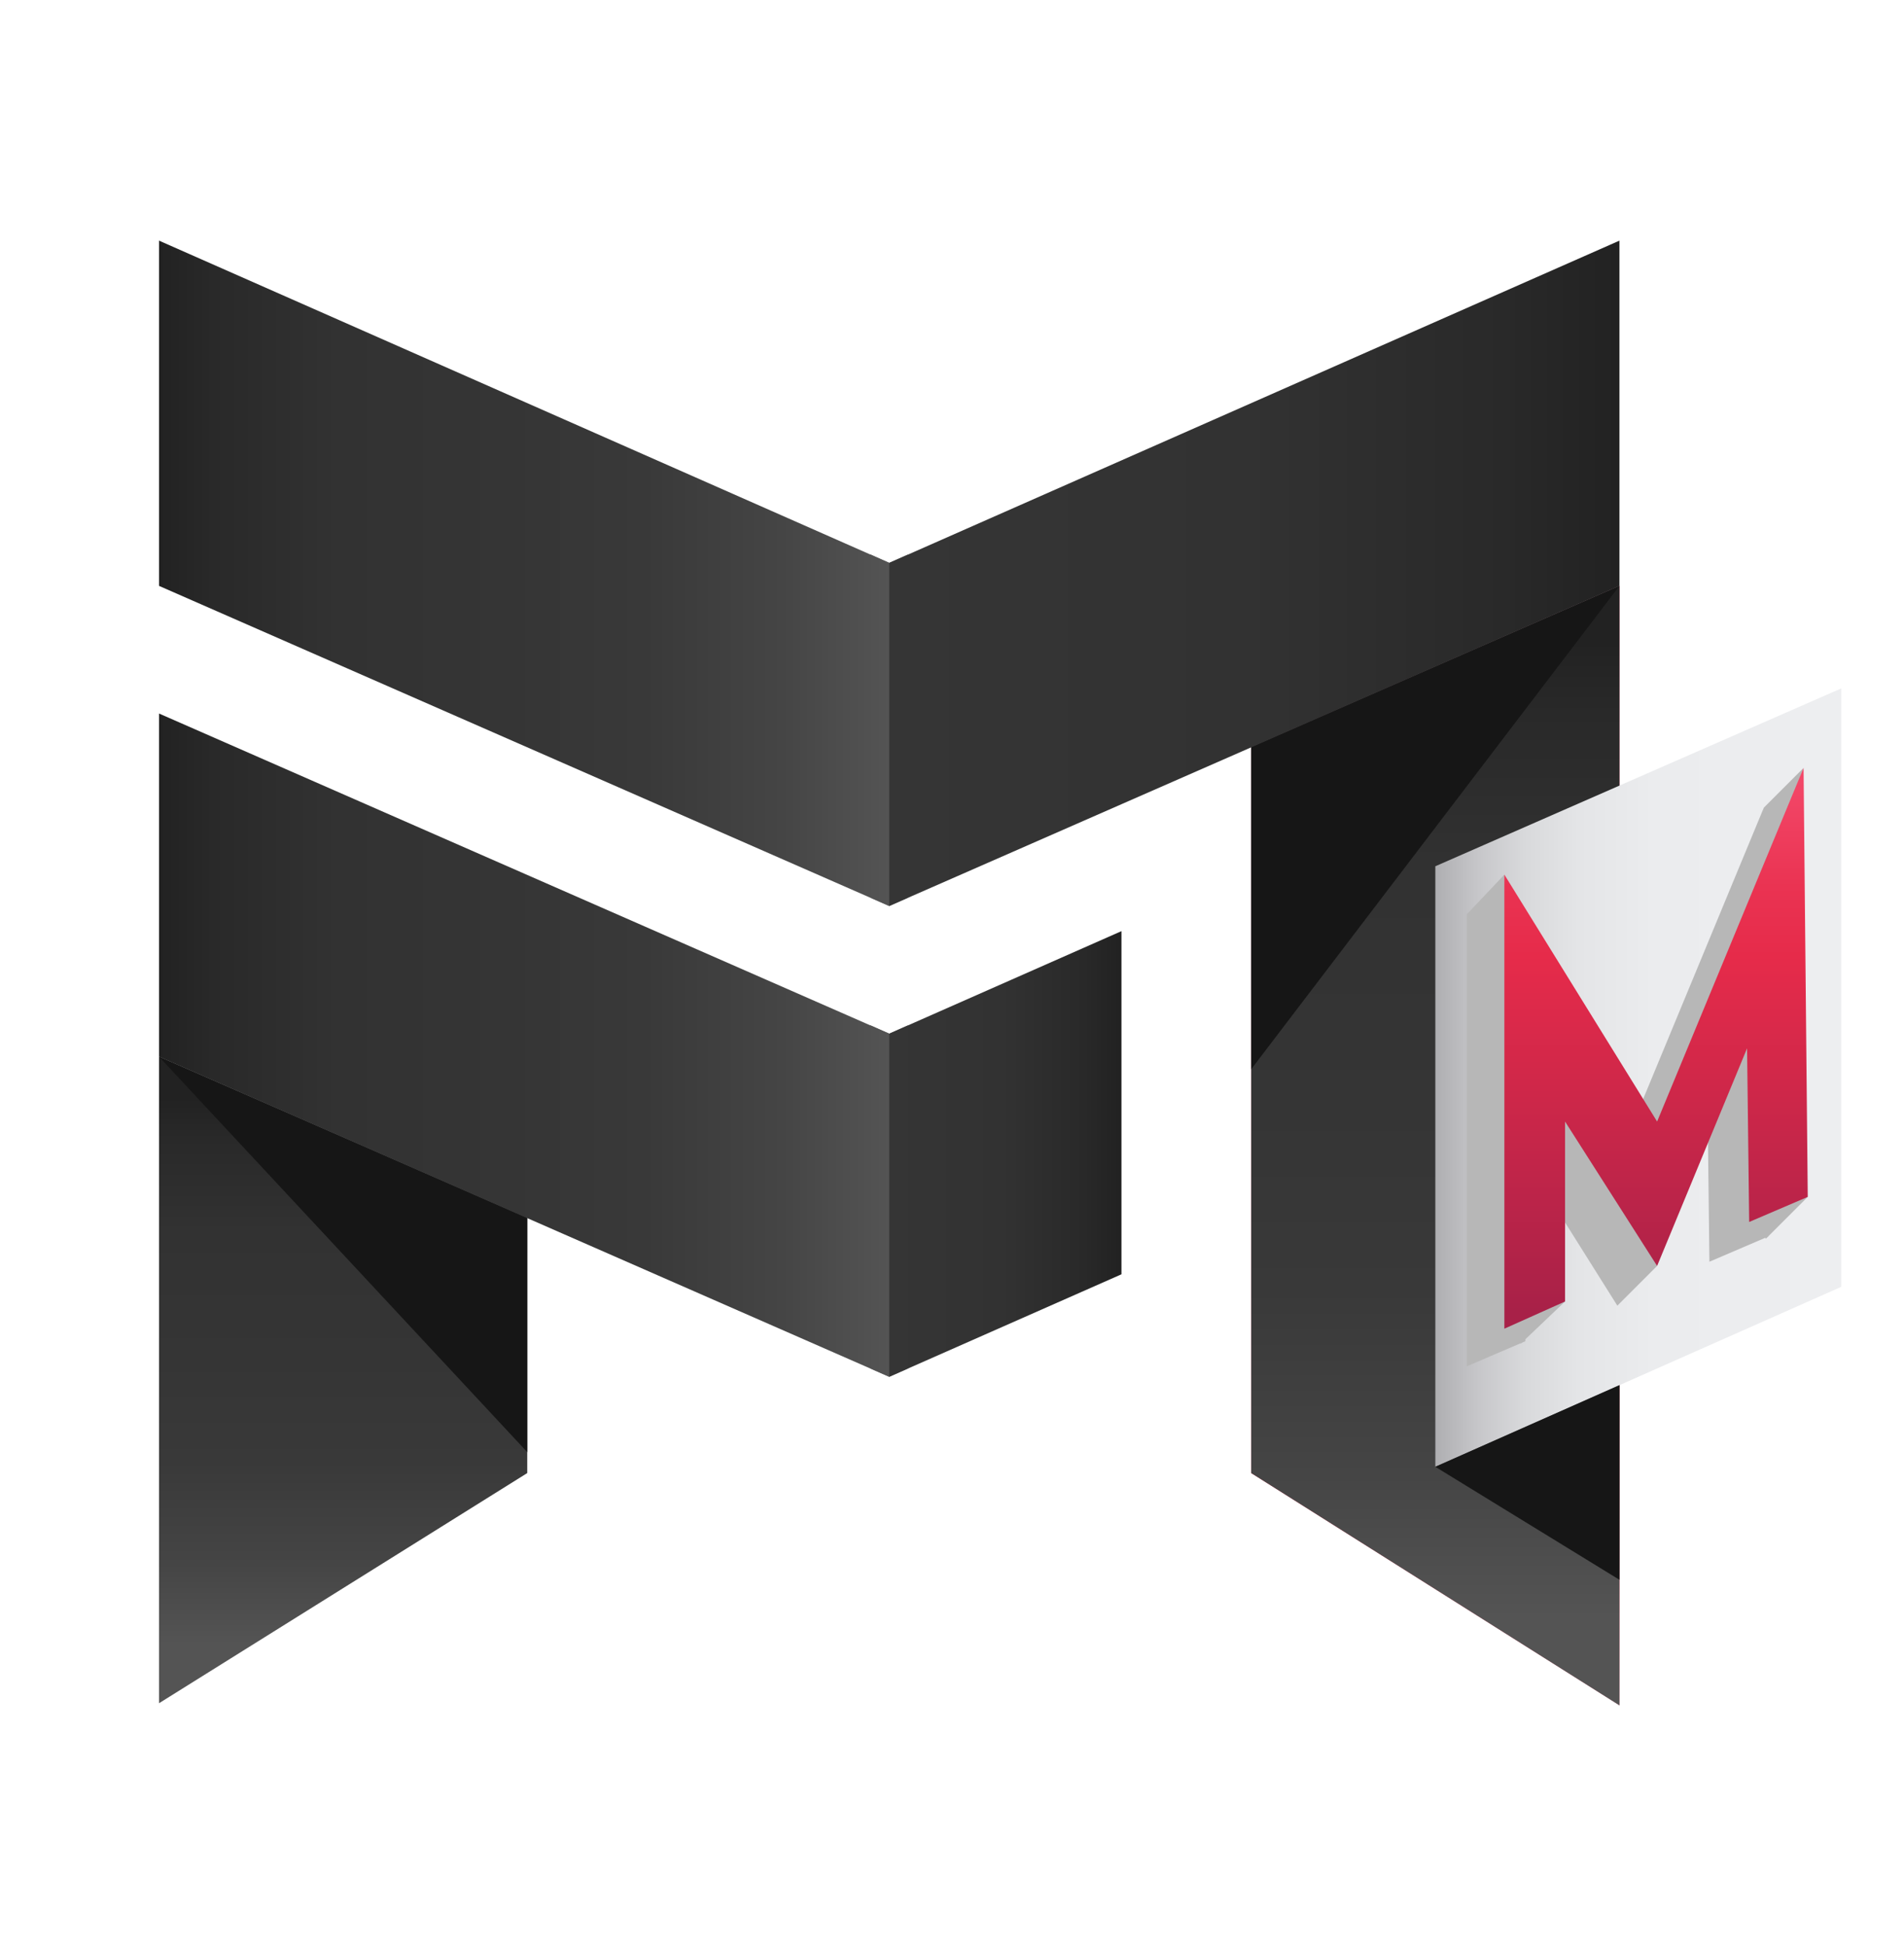 <?xml version="1.0" encoding="iso-8859-1"?>
<!-- Generator: Adobe Illustrator 18.0.0, SVG Export Plug-In . SVG Version: 6.00 Build 0)  -->
<!DOCTYPE svg PUBLIC "-//W3C//DTD SVG 1.1//EN" "http://www.w3.org/Graphics/SVG/1.1/DTD/svg11.dtd">
<svg version="1.1" id="Capa_1" xmlns:x="http://ns.adobe.com/Extensibility/1.0/" xmlns:i="http://ns.adobe.com/AdobeIllustrator/10.0/" xmlns:graph="http://ns.adobe.com/Graphs/1.0/"
	 xmlns="http://www.w3.org/2000/svg" xmlns:xlink="http://www.w3.org/1999/xlink" xmlns:a="http://ns.adobe.com/AdobeSVGViewerExtensions/3.0/"
	 x="0px" y="0px" viewBox="0 0 91 93" enable-background="new 0 0 91 93" xml:space="preserve">
<g>
	<polygon fill="#545454" points="41.6,26.5 42.5,26.9 43.4,26.5 43.4,42.9 42.5,43.3 41.6,42.9 	"/>
	<polygon fill="#545454" points="41.6,49 42.5,49.4 43.4,49 43.4,65.4 42.5,65.8 41.6,65.4 	"/>
	<g>
		<linearGradient id="SVGID_1_" gradientUnits="userSpaceOnUse" x1="68.572" y1="81.252" x2="68.572" y2="27.93">
			<stop  offset="0" style="stop-color:#D96E89"/>
			<stop  offset="1.140796e-002" style="stop-color:#DB6682"/>
			<stop  offset="5.028340e-002" style="stop-color:#DF506D"/>
			<stop  offset="9.620834e-002" style="stop-color:#E23F5D"/>
			<stop  offset="0.153" style="stop-color:#E43452"/>
			<stop  offset="0.233" style="stop-color:#E62D4C"/>
			<stop  offset="0.454" style="stop-color:#E62B4A"/>
			<stop  offset="0.745" style="stop-color:#BD2449"/>
			<stop  offset="0.887" style="stop-color:#A82148"/>
			<a:midPointStop  offset="0" style="stop-color:#D96E89"/>
			<a:midPointStop  offset="0.13" style="stop-color:#D96E89"/>
			<a:midPointStop  offset="0.454" style="stop-color:#E62B4A"/>
			<a:midPointStop  offset="0.523" style="stop-color:#E62B4A"/>
			<a:midPointStop  offset="0.887" style="stop-color:#A82148"/>
		</linearGradient>
		<polygon fill="url(#SVGID_1_)" points="59.8,35.7 59.8,70.4 77.4,81.5 77.4,28 		"/>
		<g>
			<linearGradient id="SVGID_2_" gradientUnits="userSpaceOnUse" x1="16.428" y1="52.509" x2="16.428" y2="78.558">
				<stop  offset="0" style="stop-color:#222222"/>
				<stop  offset="7.298377e-002" style="stop-color:#292929"/>
				<stop  offset="0.244" style="stop-color:#323232"/>
				<stop  offset="0.478" style="stop-color:#353535"/>
				<stop  offset="0.665" style="stop-color:#393939"/>
				<stop  offset="0.854" style="stop-color:#454545"/>
				<stop  offset="1" style="stop-color:#545454"/>
				<a:midPointStop  offset="0" style="stop-color:#222222"/>
				<a:midPointStop  offset="0.233" style="stop-color:#222222"/>
				<a:midPointStop  offset="0.478" style="stop-color:#353535"/>
				<a:midPointStop  offset="0.706" style="stop-color:#353535"/>
				<a:midPointStop  offset="1" style="stop-color:#545454"/>
			</linearGradient>
			<polygon fill="url(#SVGID_2_)" points="7.6,50.5 7.6,81.4 25.2,70.4 25.2,58.2 			"/>
		</g>
		<linearGradient id="SVGID_3_" gradientUnits="userSpaceOnUse" x1="68.572" y1="30.637" x2="68.572" y2="77.342">
			<stop  offset="0" style="stop-color:#222222"/>
			<stop  offset="7.298377e-002" style="stop-color:#292929"/>
			<stop  offset="0.244" style="stop-color:#323232"/>
			<stop  offset="0.478" style="stop-color:#353535"/>
			<stop  offset="0.665" style="stop-color:#393939"/>
			<stop  offset="0.854" style="stop-color:#454545"/>
			<stop  offset="1" style="stop-color:#545454"/>
			<a:midPointStop  offset="0" style="stop-color:#222222"/>
			<a:midPointStop  offset="0.233" style="stop-color:#222222"/>
			<a:midPointStop  offset="0.478" style="stop-color:#353535"/>
			<a:midPointStop  offset="0.706" style="stop-color:#353535"/>
			<a:midPointStop  offset="1" style="stop-color:#545454"/>
		</linearGradient>
		<polygon fill="url(#SVGID_3_)" points="59.8,35.7 59.8,70.4 77.4,81.5 77.4,28 		"/>
		<polygon fill="#161616" points="77.4,28 59.8,51.1 59.8,35.7 		"/>
		<polygon fill="#161616" points="7.6,50.5 25.2,69.4 25.2,58.2 		"/>
		<linearGradient id="SVGID_4_" gradientUnits="userSpaceOnUse" x1="7.636" y1="27.43" x2="42.5" y2="27.43">
			<stop  offset="0" style="stop-color:#222222"/>
			<stop  offset="7.298377e-002" style="stop-color:#292929"/>
			<stop  offset="0.244" style="stop-color:#323232"/>
			<stop  offset="0.478" style="stop-color:#353535"/>
			<stop  offset="0.665" style="stop-color:#393939"/>
			<stop  offset="0.854" style="stop-color:#454545"/>
			<stop  offset="1" style="stop-color:#545454"/>
			<a:midPointStop  offset="0" style="stop-color:#222222"/>
			<a:midPointStop  offset="0.233" style="stop-color:#222222"/>
			<a:midPointStop  offset="0.478" style="stop-color:#353535"/>
			<a:midPointStop  offset="0.706" style="stop-color:#353535"/>
			<a:midPointStop  offset="1" style="stop-color:#545454"/>
		</linearGradient>
		<polygon fill="url(#SVGID_4_)" points="42.5,43.3 7.6,28 7.6,11.5 42.5,26.9 		"/>
		
			<linearGradient id="SVGID_5_" gradientUnits="userSpaceOnUse" x1="304.778" y1="27.43" x2="339.642" y2="27.43" gradientTransform="matrix(-1 0 0 1 382.142 0)">
			<stop  offset="0" style="stop-color:#222222"/>
			<stop  offset="0.153" style="stop-color:#292929"/>
			<stop  offset="0.511" style="stop-color:#323232"/>
			<stop  offset="1" style="stop-color:#353535"/>
			<a:midPointStop  offset="0" style="stop-color:#222222"/>
			<a:midPointStop  offset="0.233" style="stop-color:#222222"/>
			<a:midPointStop  offset="1" style="stop-color:#353535"/>
		</linearGradient>
		<polygon fill="url(#SVGID_5_)" points="42.5,43.3 77.4,28 77.4,11.5 42.5,26.9 		"/>
		<linearGradient id="SVGID_6_" gradientUnits="userSpaceOnUse" x1="7.636" y1="49.956" x2="42.5" y2="49.956">
			<stop  offset="0" style="stop-color:#222222"/>
			<stop  offset="7.298377e-002" style="stop-color:#292929"/>
			<stop  offset="0.244" style="stop-color:#323232"/>
			<stop  offset="0.478" style="stop-color:#353535"/>
			<stop  offset="0.665" style="stop-color:#393939"/>
			<stop  offset="0.854" style="stop-color:#454545"/>
			<stop  offset="1" style="stop-color:#545454"/>
			<a:midPointStop  offset="0" style="stop-color:#222222"/>
			<a:midPointStop  offset="0.233" style="stop-color:#222222"/>
			<a:midPointStop  offset="0.478" style="stop-color:#353535"/>
			<a:midPointStop  offset="0.706" style="stop-color:#353535"/>
			<a:midPointStop  offset="1" style="stop-color:#545454"/>
		</linearGradient>
		<polygon fill="url(#SVGID_6_)" points="42.5,65.8 7.6,50.5 7.6,34.1 42.5,49.4 		"/>
		<linearGradient id="SVGID_7_" gradientUnits="userSpaceOnUse" x1="53.483" y1="55.16" x2="42.536" y2="55.16">
			<stop  offset="0" style="stop-color:#222222"/>
			<stop  offset="0.153" style="stop-color:#292929"/>
			<stop  offset="0.511" style="stop-color:#323232"/>
			<stop  offset="1" style="stop-color:#353535"/>
			<a:midPointStop  offset="0" style="stop-color:#222222"/>
			<a:midPointStop  offset="0.233" style="stop-color:#222222"/>
			<a:midPointStop  offset="1" style="stop-color:#353535"/>
		</linearGradient>
		<polygon fill="url(#SVGID_7_)" points="53.6,44.5 42.5,49.4 42.5,65.8 53.6,60.9 		"/>
	</g>
</g>
<linearGradient id="SVGID_8_" gradientUnits="userSpaceOnUse" x1="87.711" y1="51.468" x2="68.635" y2="51.468">
	<stop  offset="0" style="stop-color:#EDEEF0"/>
	<stop  offset="0.455" style="stop-color:#EBECEE"/>
	<stop  offset="0.642" style="stop-color:#E4E5E7"/>
	<stop  offset="0.779" style="stop-color:#D8D9DB"/>
	<stop  offset="0.892" style="stop-color:#C7C7CA"/>
	<stop  offset="0.99" style="stop-color:#B1B1B4"/>
	<stop  offset="1" style="stop-color:#AEAEB1"/>
	<a:midPointStop  offset="0" style="stop-color:#EDEEF0"/>
	<a:midPointStop  offset="0.854" style="stop-color:#EDEEF0"/>
	<a:midPointStop  offset="1" style="stop-color:#AEAEB1"/>
</linearGradient>
<polygon fill="url(#SVGID_8_)" points="88,32.9 68.6,41.4 68.6,70.1 88,61.5 "/>
<polygon fill="#161616" points="68.6,70.1 77.4,75.5 77.4,66.2 "/>
<g>
	<g>
		<polygon fill="#B7B7B7" points="77.3,55.5 70.1,43.7 70.1,65.3 72.9,64.1 72.9,55.4 77.3,62.4 81.6,51.9 81.7,60.3 84.5,59.1 
			84.3,38.6 		"/>
	</g>
	<polygon fill="#B7B7B7" points="71.9,41.8 70.1,43.7 72.2,48 	"/>
	<polygon fill="#B7B7B7" points="84.3,38.6 86.2,36.7 84.3,41.8 	"/>
	<path fill="#B7B7B7" d="M84.4,59.2l2-2c0,0-2.3-0.8-2.3-0.7s0,2.2,0,2.2L84.4,59.2z"/>
	<path fill="#B7B7B7" d="M72.7,64.2c0.1-0.1,2.1-2,2.1-2h-2.2L71.3,63c0,0,0.2,1.1,0.3,1.1C71.7,64,72.7,64.2,72.7,64.2z"/>
	<polygon fill="#B7B7B7" points="77.3,62.4 79.2,60.5 79.1,58.9 77.9,58.9 77.3,60.6 	"/>
	<g>
		<linearGradient id="SVGID_9_" gradientUnits="userSpaceOnUse" x1="79.159" y1="62.678" x2="79.159" y2="36.784">
			<stop  offset="0" style="stop-color:#A82148"/>
			<stop  offset="0.656" style="stop-color:#E62B4A"/>
			<stop  offset="0.784" style="stop-color:#EA3352"/>
			<stop  offset="0.986" style="stop-color:#F34869"/>
			<stop  offset="1" style="stop-color:#F44A6B"/>
			<a:midPointStop  offset="0" style="stop-color:#A82148"/>
			<a:midPointStop  offset="0.5" style="stop-color:#A82148"/>
			<a:midPointStop  offset="0.656" style="stop-color:#E62B4A"/>
			<a:midPointStop  offset="0.5" style="stop-color:#E62B4A"/>
			<a:midPointStop  offset="0.784" style="stop-color:#EA3352"/>
			<a:midPointStop  offset="0.5" style="stop-color:#EA3352"/>
			<a:midPointStop  offset="0.986" style="stop-color:#F34869"/>
			<a:midPointStop  offset="0.5" style="stop-color:#F34869"/>
			<a:midPointStop  offset="1" style="stop-color:#F44A6B"/>
		</linearGradient>
		<polygon fill="url(#SVGID_9_)" points="79.2,53.6 71.9,41.8 71.9,63.5 74.8,62.2 74.8,53.6 79.2,60.5 83.5,50.1 83.6,58.4 
			86.4,57.2 86.2,36.7 		"/>
	</g>
</g>
</svg>
